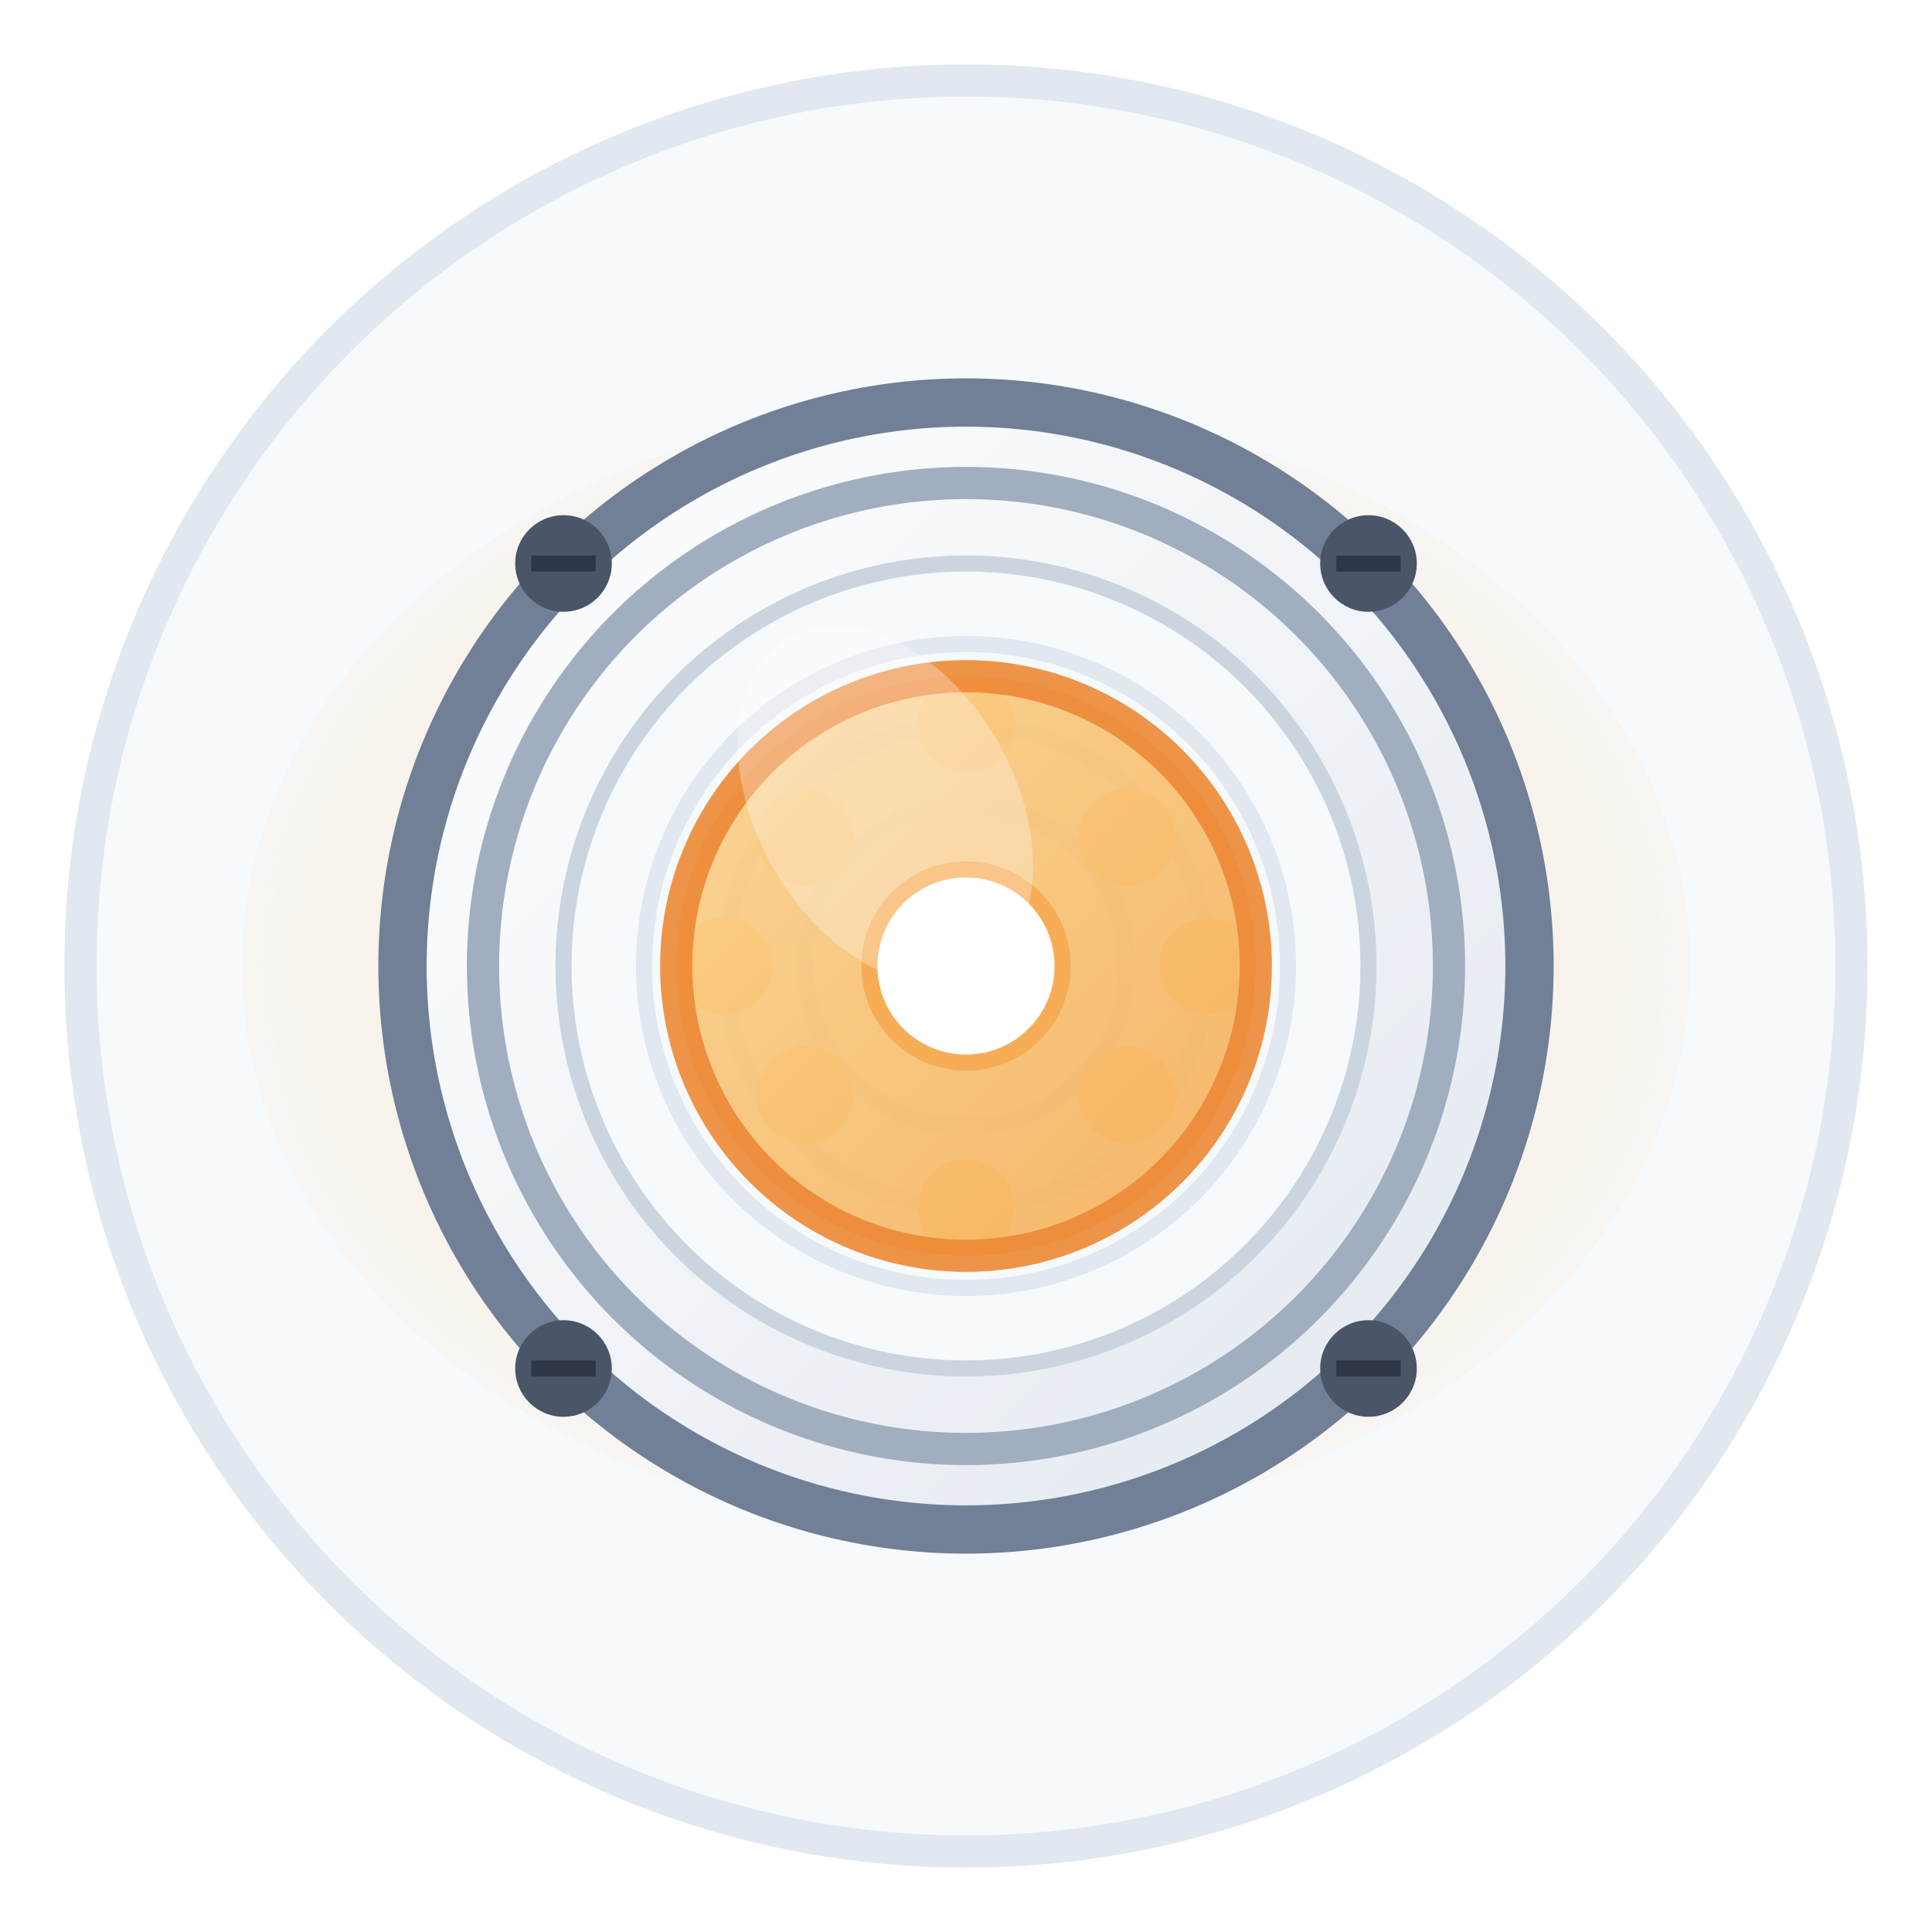 <svg xmlns="http://www.w3.org/2000/svg" viewBox="0 0 120 120" width="120" height="120">
  <defs>
    <linearGradient id="lightGradient" x1="0%" y1="0%" x2="100%" y2="100%">
      <stop offset="0%" style="stop-color:#ffffff;stop-opacity:1" />
      <stop offset="100%" style="stop-color:#e2e8f0;stop-opacity:1" />
    </linearGradient>
    <linearGradient id="lensGradient" x1="0%" y1="0%" x2="100%" y2="100%">
      <stop offset="0%" style="stop-color:#fbd38d;stop-opacity:1" />
      <stop offset="100%" style="stop-color:#f6ad55;stop-opacity:1" />
    </linearGradient>
    <radialGradient id="lightBeam" cx="50%" cy="50%" r="50%">
      <stop offset="0%" style="stop-color:#fef5e7;stop-opacity:0.8" />
      <stop offset="70%" style="stop-color:#fed7aa;stop-opacity:0.4" />
      <stop offset="100%" style="stop-color:#fdba74;stop-opacity:0.1" />
    </radialGradient>
    <filter id="lightGlow">
      <feGaussianBlur stdDeviation="3" result="coloredBlur"/>
      <feMerge> 
        <feMergeNode in="coloredBlur"/>
        <feMergeNode in="SourceGraphic"/>
      </feMerge>
    </filter>
  </defs>
  
  <!-- Background circle -->
  <circle cx="60" cy="60" r="55" fill="#f7fafc" stroke="#e2e8f0" stroke-width="2"/>
  
  <!-- Light beam effect -->
  <ellipse cx="60" cy="60" rx="45" ry="35" fill="url(#lightBeam)" opacity="0.6"/>
  
  <!-- Headlight housing -->
  <circle cx="60" cy="60" r="35" 
          fill="url(#lightGradient)" 
          stroke="#718096" 
          stroke-width="3"/>
  
  <!-- Outer chrome ring -->
  <circle cx="60" cy="60" r="30" 
          fill="none" 
          stroke="#a0aec0" 
          stroke-width="2"/>
  
  <!-- Inner reflector -->
  <circle cx="60" cy="60" r="25" 
          fill="#f7fafc" 
          stroke="#cbd5e0" 
          stroke-width="1"/>
  
  <!-- Reflector pattern -->
  <g stroke="#e2e8f0" stroke-width="1" fill="none">
    <circle cx="60" cy="60" r="20"/>
    <circle cx="60" cy="60" r="15"/>
    <circle cx="60" cy="60" r="10"/>
  </g>
  
  <!-- LED elements -->
  <g fill="#fbd38d" filter="url(#lightGlow)">
    <circle cx="60" cy="45" r="3"/>
    <circle cx="70" cy="52" r="3"/>
    <circle cx="75" cy="60" r="3"/>
    <circle cx="70" cy="68" r="3"/>
    <circle cx="60" cy="75" r="3"/>
    <circle cx="50" cy="68" r="3"/>
    <circle cx="45" cy="60" r="3"/>
    <circle cx="50" cy="52" r="3"/>
  </g>
  
  <!-- Main lens -->
  <circle cx="60" cy="60" r="18" 
          fill="url(#lensGradient)" 
          stroke="#ed8936" 
          stroke-width="2"
          opacity="0.9"/>
  
  <!-- Light source center -->
  <circle cx="60" cy="60" r="6" 
          fill="#ffffff" 
          stroke="#f6ad55" 
          stroke-width="1"
          filter="url(#lightGlow)"/>
  
  <!-- Adjustment screws -->
  <g fill="#4a5568">
    <circle cx="35" cy="35" r="3"/>
    <circle cx="85" cy="35" r="3"/>
    <circle cx="85" cy="85" r="3"/>
    <circle cx="35" cy="85" r="3"/>
  </g>
  
  <!-- Screw slots -->
  <g stroke="#2d3748" stroke-width="1">
    <line x1="33" y1="35" x2="37" y2="35"/>
    <line x1="83" y1="35" x2="87" y2="35"/>
    <line x1="83" y1="85" x2="87" y2="85"/>
    <line x1="33" y1="85" x2="37" y2="85"/>
  </g>
  
  <!-- Lens highlights -->
  <ellipse cx="55" cy="50" rx="8" ry="12" 
           fill="#ffffff" 
           opacity="0.3"
           transform="rotate(-30 55 50)"/>
</svg>
